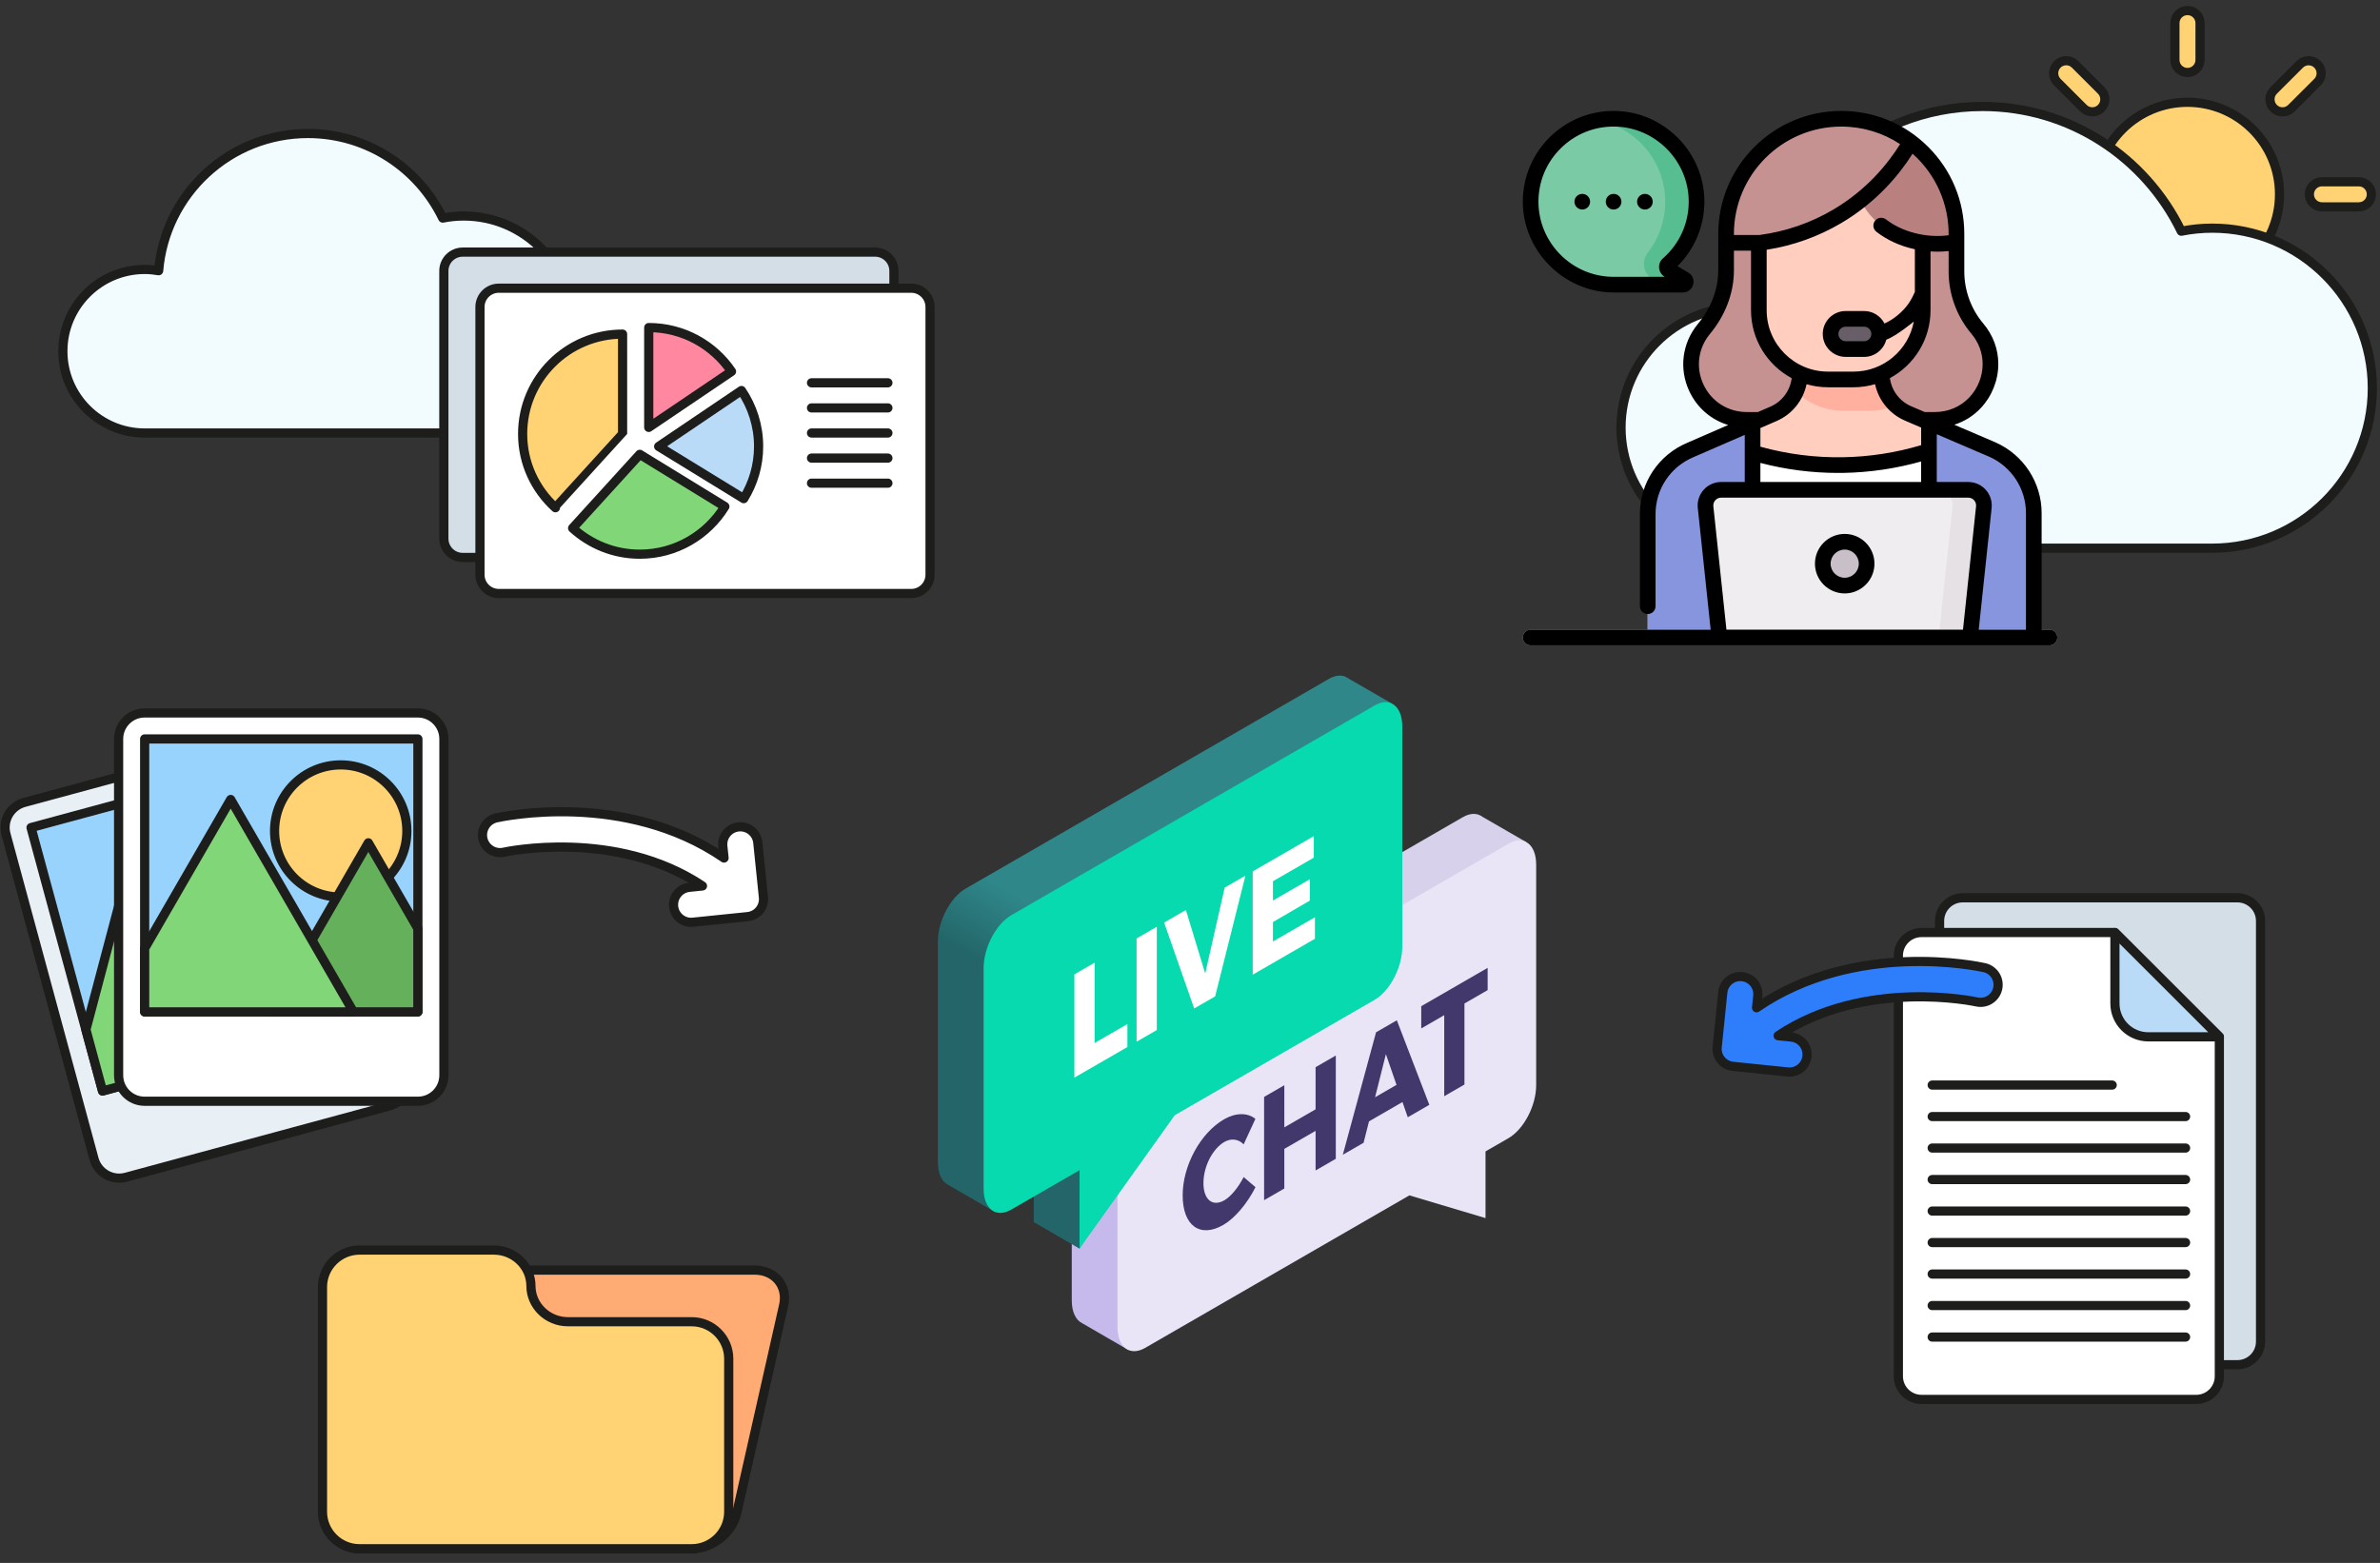<svg width="236" height="155" viewBox="0 0 236 155" fill="none" xmlns="http://www.w3.org/2000/svg">
    <rect x="0" y="0" width="236" height="155" fill="#333333" stroke="none"/>
    <path
        d="M216.903 28.394C221.948 28.394 226.037 24.309 226.037 19.269C226.037 14.23 221.948 10.144 216.903 10.144C211.859 10.144 207.77 14.23 207.77 19.269C207.77 24.309 211.859 28.394 216.903 28.394Z"
        fill="#FFD373" stroke="#1D1D1B" stroke-width="0.91" stroke-linecap="round" stroke-linejoin="round" />
    <path
        d="M218.156 5.946C218.156 6.632 217.598 7.19 216.91 7.19C216.222 7.19 215.664 6.632 215.664 5.946V2.291C215.664 1.603 216.222 1.046 216.91 1.046C217.598 1.046 218.156 1.603 218.156 2.291V5.946Z"
        fill="#FFD373" stroke="#1D1D1B" stroke-width="0.91" stroke-linecap="round" stroke-linejoin="round" />
    <path
        d="M208.353 8.969C208.84 9.454 208.84 10.243 208.353 10.729C207.867 11.214 207.079 11.214 206.592 10.728L204.005 8.144C203.519 7.658 203.519 6.87 204.005 6.384C204.492 5.898 205.28 5.898 205.767 6.384L208.353 8.969Z"
        fill="#FFD373" stroke="#1D1D1B" stroke-width="0.91" stroke-linecap="round" stroke-linejoin="round" />
    <path
        d="M203.568 18.024C204.256 18.024 204.814 18.581 204.814 19.268C204.814 19.956 204.256 20.512 203.568 20.512H199.91C199.223 20.512 198.664 19.956 198.664 19.268C198.664 18.581 199.222 18.024 199.91 18.024H203.568Z"
        fill="#FFD373" stroke="#1D1D1B" stroke-width="0.91" stroke-linecap="round" stroke-linejoin="round" />
    <path
        d="M206.592 27.809C207.079 27.323 207.868 27.323 208.353 27.809C208.84 28.295 208.84 29.083 208.353 29.569L205.767 32.153C205.281 32.639 204.492 32.64 204.005 32.154C203.519 31.667 203.519 30.879 204.005 30.393L206.592 27.809Z"
        fill="#FFD373" stroke="#1D1D1B" stroke-width="0.91" stroke-linecap="round" stroke-linejoin="round" />
    <path
        d="M215.656 32.592C215.656 31.905 216.215 31.347 216.902 31.347C217.591 31.347 218.148 31.904 218.148 32.592V36.247C218.149 36.934 217.591 37.492 216.902 37.491C216.214 37.491 215.656 36.934 215.656 36.247V32.592Z"
        fill="#FFD373" stroke="#1D1D1B" stroke-width="0.91" stroke-linecap="round" stroke-linejoin="round" />
    <path
        d="M225.455 29.571C224.968 29.085 224.968 28.296 225.455 27.811C225.941 27.325 226.729 27.325 227.216 27.811L229.803 30.396C230.289 30.88 230.29 31.67 229.803 32.155C229.316 32.642 228.528 32.642 228.042 32.155L225.455 29.571Z"
        fill="#FFD373" stroke="#1D1D1B" stroke-width="0.91" stroke-linecap="round" stroke-linejoin="round" />
    <path
        d="M230.242 20.515C229.553 20.515 228.995 19.957 228.996 19.271C228.996 18.584 229.554 18.026 230.242 18.026H233.9C234.587 18.026 235.147 18.583 235.146 19.271C235.146 19.958 234.588 20.515 233.9 20.515L230.242 20.515Z"
        fill="#FFD373" stroke="#1D1D1B" stroke-width="0.91" stroke-linecap="round" stroke-linejoin="round" />
    <path
        d="M227.215 10.73C226.729 11.216 225.939 11.216 225.454 10.73C224.968 10.244 224.968 9.456 225.454 8.97L228.041 6.386C228.527 5.901 229.317 5.9 229.802 6.386C230.289 6.872 230.289 7.659 229.803 8.146L227.215 10.73Z"
        fill="#FFD373" stroke="#1D1D1B" stroke-width="0.91" stroke-linecap="round" stroke-linejoin="round" />
    <path
        d="M45.977 21.422C45.266 21.422 44.574 21.495 43.902 21.627C41.494 16.668 36.422 13.24 30.536 13.24C22.747 13.24 16.368 19.228 15.732 26.846C15.284 26.769 14.825 26.721 14.352 26.721C9.869 26.721 6.234 30.352 6.234 34.831C6.234 39.309 9.869 42.941 14.352 42.941C17.104 42.941 43.29 42.941 45.978 42.941C51.925 42.941 56.748 38.122 56.748 32.181C56.746 26.237 51.924 21.422 45.977 21.422Z"
        fill="#F2FCFF" stroke="#1D1D1B" stroke-width="0.91" stroke-linecap="round" stroke-linejoin="round" />
    <path
        d="M219.357 22.626C218.307 22.626 217.287 22.734 216.296 22.929C212.745 15.615 205.263 10.559 196.583 10.559C185.096 10.559 175.687 19.389 174.75 30.626C174.088 30.511 173.411 30.44 172.715 30.44C166.103 30.44 160.742 35.796 160.742 42.401C160.742 49.007 166.102 54.363 172.715 54.363C176.773 54.363 215.393 54.363 219.357 54.363C228.127 54.363 235.24 47.256 235.24 38.495C235.239 29.728 228.127 22.626 219.357 22.626Z"
        fill="#F2FCFF" stroke="#1D1D1B" stroke-width="0.91" stroke-linecap="round" stroke-linejoin="round" />
    <path
        d="M224.156 133.043C224.156 134.311 223.128 135.339 221.859 135.339H194.626C193.357 135.339 192.328 134.311 192.328 133.043V91.331C192.328 90.064 193.357 89.036 194.626 89.036H221.859C223.128 89.036 224.156 90.064 224.156 91.331V133.043Z"
        fill="#D4DEE6" stroke="#1D1D1B" stroke-width="0.91" stroke-linecap="round" stroke-linejoin="round" />
    <path
        d="M220.07 136.487C220.07 137.755 219.041 138.782 217.772 138.782H190.54C189.271 138.782 188.242 137.755 188.242 136.487V94.774C188.242 93.507 189.271 92.479 190.54 92.479H209.714L220.07 102.825V136.487Z"
        fill="white" stroke="#1D1D1B" stroke-width="0.91" stroke-linecap="round" stroke-linejoin="round" />
    <path d="M209.716 99.515C209.716 101.344 211.199 102.825 213.029 102.825H220.071L209.715 92.479L209.716 99.515Z"
        fill="#BADBF7" stroke="#1D1D1B" stroke-width="0.91" stroke-linecap="round" stroke-linejoin="round" />
    <path d="M191.594 107.607H209.445" stroke="#1D1D1B" stroke-width="0.91" stroke-linecap="round"
        stroke-linejoin="round" />
    <path d="M191.594 110.731H216.721" stroke="#1D1D1B" stroke-width="0.91" stroke-linecap="round"
        stroke-linejoin="round" />
    <path d="M191.594 113.853H216.721" stroke="#1D1D1B" stroke-width="0.91" stroke-linecap="round"
        stroke-linejoin="round" />
    <path d="M191.594 116.978H216.721" stroke="#1D1D1B" stroke-width="0.91" stroke-linecap="round"
        stroke-linejoin="round" />
    <path d="M191.594 120.102H216.721" stroke="#1D1D1B" stroke-width="0.91" stroke-linecap="round"
        stroke-linejoin="round" />
    <path d="M191.594 123.226H216.721" stroke="#1D1D1B" stroke-width="0.91" stroke-linecap="round"
        stroke-linejoin="round" />
    <path d="M191.594 126.348H216.721" stroke="#1D1D1B" stroke-width="0.91" stroke-linecap="round"
        stroke-linejoin="round" />
    <path d="M191.594 129.473H216.721" stroke="#1D1D1B" stroke-width="0.91" stroke-linecap="round"
        stroke-linejoin="round" />
    <path d="M191.594 132.597H216.721" stroke="#1D1D1B" stroke-width="0.91" stroke-linecap="round"
        stroke-linejoin="round" />
    <path
        d="M40.46 106.504C40.833 107.879 40.018 109.295 38.644 109.668L12.491 116.748C11.116 117.12 9.698 116.308 9.325 114.933L0.595 82.741C0.221 81.367 1.034 79.952 2.41 79.579L28.562 72.499C29.937 72.127 31.355 72.938 31.727 74.313L40.46 106.504Z"
        fill="#E8EFF5" stroke="#1D1D1B" stroke-width="0.91" stroke-linecap="round" stroke-linejoin="round" />
    <path d="M29.23 74.992L3.078 82.071L10.164 108.198L36.315 101.119L29.23 74.992Z" fill="#98D3FD"
        stroke="#1D1D1B" stroke-width="0.91" stroke-linecap="round" stroke-linejoin="round" />
    <path
        d="M30.571 84.085C31.518 87.578 29.452 91.177 25.956 92.123C22.46 93.07 18.857 91.005 17.91 87.512C16.962 84.019 19.029 80.421 22.525 79.475C26.022 78.529 29.624 80.592 30.571 84.085Z"
        fill="#FFD373" stroke="#1D1D1B" stroke-width="0.91" stroke-linecap="round" stroke-linejoin="round" />
    <path d="M22.23 104.931L36.324 101.116L34.158 93.131L27.195 86.214L22.23 104.931Z" fill="#64B05B"
        stroke="#1D1D1B" stroke-width="0.91" stroke-linecap="round" stroke-linejoin="round" />
    <path d="M12.887 85.633L8.52 102.108L10.171 108.195L30.154 102.785L12.887 85.633Z" fill="#81D678"
        stroke="#1D1D1B" stroke-width="0.91" stroke-linecap="round" stroke-linejoin="round" />
    <path
        d="M44.018 106.634C44.018 108.058 42.862 109.212 41.437 109.212H14.342C12.918 109.212 11.762 108.058 11.762 106.634V73.282C11.762 71.859 12.918 70.705 14.342 70.705H41.438C42.862 70.705 44.018 71.859 44.018 73.282L44.018 106.634Z"
        fill="white" stroke="#1D1D1B" stroke-width="0.91" stroke-linecap="round" stroke-linejoin="round" />
    <path d="M41.439 73.281H14.344V100.35H41.439V73.281Z" fill="#98D3FD" stroke="#1D1D1B" stroke-width="0.91"
        stroke-linecap="round" stroke-linejoin="round" />
    <path
        d="M40.344 82.409C40.344 86.028 37.407 88.962 33.786 88.962C30.164 88.962 27.227 86.028 27.227 82.409C27.227 78.79 30.163 75.856 33.786 75.856C37.407 75.856 40.344 78.79 40.344 82.409Z"
        fill="#FFD373" stroke="#1D1D1B" stroke-width="0.91" stroke-linecap="round" stroke-linejoin="round" />
    <path d="M26.832 100.351H41.433V92.078L36.523 83.581L26.832 100.351Z" fill="#64B05B" stroke="#1D1D1B"
        stroke-width="0.91" stroke-linecap="round" stroke-linejoin="round" />
    <path d="M22.874 79.286L14.344 94.046V100.352H35.048L22.874 79.286Z" fill="#81D678" stroke="#1D1D1B"
        stroke-width="0.91" stroke-linecap="round" stroke-linejoin="round" />
    <path
        d="M75.702 88.99L75.143 83.558C75.045 82.602 74.19 81.905 73.231 82.004C72.273 82.102 71.577 82.957 71.675 83.914L71.796 85.092C61.969 78.347 49.771 80.985 49.203 81.113C48.264 81.327 47.675 82.259 47.887 83.197C48.1 84.135 49.03 84.724 49.972 84.511C50.094 84.484 61.051 82.112 69.657 87.861L68.352 87.996C67.395 88.093 66.698 88.947 66.796 89.905C66.888 90.801 67.646 91.468 68.528 91.468C68.588 91.468 68.647 91.466 68.708 91.458L74.145 90.901C75.103 90.803 75.799 89.948 75.702 88.99Z"
        fill="white" stroke="#1D1D1B" stroke-width="0.91" stroke-linecap="round" stroke-linejoin="round" />
    <path
        d="M170.275 103.841L170.833 98.408C170.932 97.452 171.787 96.755 172.745 96.854C173.703 96.953 174.399 97.807 174.301 98.765L174.181 99.942C184.007 93.197 196.205 95.836 196.773 95.963C197.712 96.177 198.301 97.109 198.089 98.047C197.875 98.985 196.946 99.574 196.003 99.361C195.881 99.333 184.925 96.961 176.319 102.71L177.624 102.845C178.581 102.943 179.278 103.797 179.179 104.755C179.088 105.651 178.331 106.318 177.448 106.318C177.388 106.318 177.329 106.316 177.268 106.308L171.831 105.751C170.873 105.653 170.177 104.798 170.275 103.841Z"
        fill="#2E7EFB" stroke="#1D1D1B" stroke-width="0.91" stroke-linecap="round" stroke-linejoin="round" />
    <path
        d="M151.343 83.512L147.001 81.005C146.503 80.619 145.812 80.601 145.047 81.043L109.022 101.842C107.506 102.717 106.277 105.065 106.277 107.086V128.963C106.277 130.125 106.684 130.925 107.318 131.23L111.906 133.887L151.343 83.512Z"
        fill="url(#paint0_linear_3507_1438)" />
    <path
        d="M149.582 83.676L113.557 104.474C112.041 105.349 110.812 107.697 110.812 109.718V131.595C110.812 133.616 112.041 134.545 113.557 133.67L139.753 118.546L147.304 120.8V114.186L149.582 112.872C151.098 111.996 152.326 109.648 152.326 107.627V85.751C152.326 83.729 151.098 82.8 149.582 83.676Z"
        fill="#E9E5F6" />
    <path
        d="M138.066 69.799L133.724 67.292C133.226 66.906 132.534 66.887 131.769 67.329L95.745 88.128C94.229 89.003 93 91.351 93 93.372V115.249C93 116.412 93.407 117.212 94.041 117.516L98.629 120.174L102.511 118.669V121.198L107.046 123.831L138.066 69.799Z"
        fill="url(#paint1_linear_3507_1438)" />
    <path
        d="M136.304 69.962L100.28 90.761C98.764 91.636 97.535 93.984 97.535 96.005V117.882C97.535 119.903 98.764 120.832 100.28 119.957L107.046 116.05V123.831L116.49 110.598L136.304 99.158C137.82 98.283 139.049 95.935 139.049 93.914V72.037C139.049 70.016 137.82 69.087 136.304 69.962Z"
        fill="#06DAAE" />
    <path d="M108.54 95.471V103.434L111.794 101.555V103.834L106.535 106.87V96.629L108.54 95.471Z" fill="white" />
    <path d="M114.708 91.909V102.151L112.703 103.309V93.067L114.708 91.909Z" fill="white" />
    <path
        d="M117.592 90.246L119.509 96.546L121.438 88.025L123.498 86.836L120.495 98.811L118.414 100.013L115.434 91.492L117.592 90.246Z"
        fill="white" />
    <path
        d="M130.277 82.92V85.053L126.224 87.394V89.308L129.883 87.195V89.314L126.224 91.441V93.369L130.387 90.966V93.099L124.219 96.66V86.418L130.277 82.92Z"
        fill="white" />
    <path
        d="M121.415 113.244C120.232 113.928 119.333 115.688 119.333 117.324C119.333 118.975 120.232 119.713 121.415 119.03C122.05 118.663 122.784 117.772 123.321 116.731L124.494 117.735C123.672 119.363 122.445 120.817 121.305 121.475C118.994 122.809 117.273 121.553 117.273 118.543C117.273 115.592 119.037 112.352 121.382 110.999C122.522 110.341 123.716 110.323 124.483 110.962L123.321 113.488C122.817 112.961 122.083 112.859 121.415 113.244Z"
        fill="#43386B" />
    <path
        d="M127.352 107.624V111.803L130.453 110.012V105.834L132.458 104.676V114.918L130.453 116.076V112.146L127.352 113.936V117.866L125.348 119.023V108.782L127.352 107.624Z"
        fill="#43386B" />
    <path
        d="M139.069 109.291L135.749 111.208L135.212 113.33L133.152 114.519L136.45 102.373L138.51 101.184L141.731 109.566L139.595 110.8L139.069 109.291ZM138.477 107.588L137.425 104.542L136.352 108.815L138.477 107.588Z"
        fill="#43386B" />
    <path
        d="M147.514 95.984V98.19L145.214 99.519V107.554L143.209 108.712V100.676L140.93 101.992V99.786L147.514 95.984Z"
        fill="#43386B" />
    <path
        d="M37.421 129.456C37.856 127.53 39.862 125.957 41.879 125.957H74.826C76.844 125.957 78.138 127.531 77.704 129.456L73.047 150.088C72.612 152.013 70.607 153.588 68.59 153.588H35.641C33.624 153.588 32.33 152.012 32.763 150.088L37.421 129.456Z"
        fill="#FFAB73" stroke="#1D1D1B" stroke-width="0.91" stroke-linecap="round" stroke-linejoin="round" />
    <path
        d="M56.314 131.077C54.297 131.077 52.647 129.479 52.647 127.525C52.647 125.571 50.996 123.973 48.979 123.973H35.644C33.627 123.973 31.977 125.622 31.977 127.637V149.926C31.977 151.941 33.627 153.589 35.644 153.589H68.593C70.61 153.589 72.26 151.941 72.26 149.926V134.741C72.26 132.726 70.61 131.077 68.593 131.077H56.314Z"
        fill="#FFD373" stroke="#1D1D1B" stroke-width="0.91" stroke-linecap="round" stroke-linejoin="round" />
    <g clip-path="url(#clip0_3507_1438)">
        <path
            d="M151.777 20.003C151.777 15.419 155.526 11.711 160.125 11.777C164.58 11.841 168.202 15.495 168.23 19.95C168.246 22.445 167.151 24.684 165.411 26.203C165.227 26.363 165.253 26.656 165.463 26.78L167.013 27.697C167.264 27.845 167.159 28.23 166.868 28.229L159.848 28.228C155.377 28.145 151.777 24.494 151.777 20.003Z"
            fill="#7ACAA6" />
        <path
            d="M167.014 27.697L165.463 26.78C165.255 26.656 165.226 26.364 165.408 26.205C167.169 24.67 168.27 22.398 168.23 19.87C168.161 15.497 164.621 11.907 160.25 11.78C159.63 11.762 159.025 11.813 158.441 11.925C162.22 12.649 165.1 15.98 165.125 19.95C165.137 21.872 164.49 23.643 163.396 25.049C162.735 25.899 162.95 27.13 163.876 27.678L163.908 27.697C164.156 27.844 164.055 28.221 163.771 28.229L166.868 28.229C167.159 28.23 167.264 27.845 167.014 27.697Z"
            fill="#57BE92" />
        <path
            d="M191.86 41.637H173.198C168.537 41.637 165.986 36.205 168.963 32.618L169.128 32.419C170.44 30.839 171.158 28.85 171.158 26.797V23.198C171.158 16.89 176.271 11.776 182.579 11.776C188.887 11.776 194 16.89 194 23.198V26.918C194 28.993 194.733 31.001 196.07 32.589C199.084 36.168 196.54 41.637 191.86 41.637Z"
            fill="#C59191" />
        <path
            d="M201.67 50.886V63.224H163.387V50.979C163.387 48.207 165.048 45.705 167.604 44.629L173.783 41.942L175.864 41.037C177.443 40.351 178.465 38.794 178.465 37.072V36.273H186.593V37.031C186.593 38.761 187.624 40.324 189.213 41.005L197.572 44.588C200.063 45.692 201.67 48.161 201.67 50.886Z"
            fill="white" />
        <path
            d="M173.783 44.884C175.892 45.514 178.996 46.187 182.781 46.12C186.331 46.059 189.246 45.368 191.274 44.72L192.282 42.321L189.213 41.005C187.623 40.324 186.593 38.761 186.593 37.031V36.274H178.464V37.072C178.464 38.794 177.443 40.351 175.864 41.038L173.379 42.118L173.783 44.884Z"
            fill="#FFCEBF" />
        <path
            d="M197.571 44.588L191.275 41.889L191.273 41.889V63.224H201.669V50.886C201.669 48.161 200.063 45.692 197.571 44.588Z"
            fill="#8795DE" />
        <path
            d="M173.783 41.942V63.224H163.387V50.979C163.387 48.207 165.048 45.705 167.604 44.629L173.783 41.942Z"
            fill="#8795DE" />
        <path
            d="M184.838 34.618H183.019C182.191 34.618 181.52 33.947 181.52 33.119C181.52 32.29 182.191 31.619 183.019 31.619H184.838C185.666 31.619 186.338 32.29 186.338 33.119C186.338 33.947 185.666 34.618 184.838 34.618Z"
            fill="white" />
        <path
            d="M183.02 32.395C182.621 32.395 182.297 32.72 182.297 33.118C182.297 33.517 182.621 33.842 183.02 33.842H184.839C185.238 33.842 185.562 33.517 185.562 33.118C185.562 32.72 185.238 32.395 184.839 32.395H183.02Z"
            fill="black" />
        <path
            d="M182.527 51.162C182.941 51.162 183.277 50.826 183.277 50.412C183.277 49.998 182.941 49.663 182.527 49.663C182.113 49.663 181.777 49.998 181.777 50.412C181.777 50.826 182.113 51.162 182.527 51.162Z"
            fill="black" />
        <path
            d="M185.346 40.735C186.281 40.735 187.172 40.547 187.985 40.208C187.113 39.404 186.593 38.26 186.593 37.031V36.274H178.464V37.072C178.464 37.694 178.331 38.294 178.086 38.84C179.317 40.013 180.982 40.735 182.817 40.735H185.346Z"
            fill="#FFB09E" />
        <path
            d="M190.65 24.046V30.77C190.65 34.559 187.579 37.63 183.791 37.63H181.261C177.473 37.63 174.402 34.559 174.402 30.77V24.046C174.402 21.582 176.4 19.584 178.865 19.584H186.188C188.653 19.584 190.65 21.582 190.65 24.046Z"
            fill="#FFCEBF" />
        <path
            d="M184.838 34.618H183.019C182.191 34.618 181.52 33.947 181.52 33.119C181.52 32.29 182.191 31.619 183.019 31.619H184.838C185.666 31.619 186.338 32.29 186.338 33.119C186.338 33.947 185.666 34.618 184.838 34.618Z"
            fill="#685E68" />
        <path
            d="M184.148 17.804C184.323 15.607 186.426 14.149 188.439 13.394C191.769 15.389 193.999 19.033 193.999 23.198V23.983C193.815 24.021 193.631 24.055 193.45 24.082C192.341 24.248 191.397 24.176 190.752 24.082C186.594 23.528 183.938 20.458 184.148 17.804Z"
            fill="#B98080" />
        <path
            d="M182.577 11.776C185.157 11.776 187.536 12.632 189.448 14.074C188.494 15.734 186.304 19.015 182.197 21.444C179.149 23.248 176.274 23.854 174.504 24.082H171.156V23.198C171.156 16.89 176.27 11.776 182.577 11.776Z"
            fill="#C59191" />
        <path
            d="M195.346 63.224H170.493L169.122 50.293C169.025 49.376 169.744 48.576 170.666 48.576H195.172C196.094 48.576 196.813 49.376 196.716 50.293L195.346 63.224Z"
            fill="#EFEDEF" />
        <path
            d="M195.172 48.576H192.066C192.989 48.576 193.708 49.375 193.611 50.293L192.24 63.224H195.345L196.716 50.293C196.813 49.375 196.094 48.576 195.172 48.576Z"
            fill="#E5E1E5" />
        <path
            d="M203.224 64H151.776C151.348 64 151 63.652 151 63.224C151 62.795 151.348 62.447 151.776 62.447H203.224C203.652 62.447 204 62.795 204 63.224C204 63.652 203.652 64 203.224 64Z"
            fill="#C9BFC8" />
        <path
            d="M182.92 58.074C184.12 58.074 185.094 57.1 185.094 55.9C185.094 54.699 184.12 53.726 182.92 53.726C181.719 53.726 180.746 54.699 180.746 55.9C180.746 57.1 181.719 58.074 182.92 58.074Z"
            fill="#C9BFC8" />
        <path
            d="M163.109 20.779C163.537 20.779 163.885 20.432 163.885 20.003C163.885 19.574 163.537 19.227 163.109 19.227C162.68 19.227 162.332 19.574 162.332 20.003C162.332 20.432 162.68 20.779 163.109 20.779ZM156.898 20.779C157.326 20.779 157.674 20.432 157.674 20.003C157.674 19.574 157.326 19.227 156.898 19.227C156.469 19.227 156.121 19.574 156.121 20.003C156.121 20.432 156.469 20.779 156.898 20.779ZM160.003 20.779C160.432 20.779 160.779 20.432 160.779 20.003C160.779 19.574 160.432 19.227 160.003 19.227C159.574 19.227 159.227 19.574 159.227 20.003C159.227 20.432 159.574 20.779 160.003 20.779ZM159.833 29.004C159.838 29.004 159.842 29.004 159.847 29.004L166.866 29.006H166.867C167.352 29.006 167.763 28.692 167.891 28.224C168.02 27.756 167.825 27.276 167.408 27.029L166.34 26.397C168.056 24.697 169.021 22.376 169.006 19.945C168.975 15.083 164.996 11.071 160.135 11.001C155.099 10.929 151 15.003 151 20.003C151 24.798 154.951 28.9 159.833 29.004ZM154.773 14.697C156.205 13.286 158.097 12.525 160.113 12.553C164.135 12.611 167.428 15.931 167.453 19.955C167.467 22.125 166.536 24.19 164.899 25.618C164.626 25.857 164.482 26.215 164.515 26.576C164.548 26.937 164.755 27.263 165.067 27.448L165.075 27.452L159.855 27.451C155.82 27.374 152.553 24.049 152.553 20.003C152.553 17.993 153.341 16.108 154.773 14.697ZM203.224 62.447H202.447V50.886C202.447 47.856 200.657 45.106 197.879 43.874L193.787 42.12C194.783 41.806 195.682 41.246 196.414 40.469C197.518 39.297 198.151 37.706 198.151 36.105C198.151 34.633 197.637 33.245 196.665 32.088C195.448 30.643 194.778 28.807 194.778 26.918V23.197C194.778 19.939 193.509 16.876 191.205 14.573C188.901 12.269 185.838 11 182.58 11C175.854 11 170.382 16.472 170.382 23.197V26.797C170.383 28.752 169.614 30.618 168.366 32.122C166.794 34.016 166.468 36.575 167.514 38.803C168.29 40.456 169.691 41.644 171.367 42.147L167.304 43.914C164.454 45.113 162.612 47.886 162.612 50.979V60.118C162.612 60.547 162.959 60.895 163.388 60.895C163.817 60.895 164.164 60.547 164.164 60.118V50.979C164.164 48.513 165.633 46.301 167.915 45.341L173.008 43.127V44.89V44.895V47.8H170.668C170.008 47.8 169.377 48.081 168.936 48.571C168.495 49.062 168.282 49.719 168.352 50.374L169.631 62.447H151.776C151.348 62.447 151 62.795 151 63.224C151 63.652 151.348 64 151.776 64H170.493H170.5H195.347H195.348H195.349H203.224C203.652 64 204 63.652 204 63.224C204 62.795 203.652 62.447 203.224 62.447ZM195.477 33.088C196.211 33.961 196.599 35.004 196.599 36.105C196.599 37.314 196.119 38.517 195.284 39.404C194.399 40.344 193.183 40.861 191.861 40.861H190.849L189.52 40.291C188.359 39.794 187.565 38.726 187.403 37.498C189.798 36.208 191.43 33.676 191.43 30.77V24.934C191.657 24.949 191.884 24.958 192.111 24.958C192.484 24.958 192.856 24.936 193.225 24.895V26.918C193.225 29.173 194.025 31.364 195.477 33.088ZM182.768 45.344C179.991 45.394 177.234 45.041 174.56 44.3V42.451L174.785 42.354C174.786 42.353 174.788 42.352 174.79 42.352L176.175 41.749C177.717 41.079 178.806 39.706 179.137 38.102C179.813 38.298 180.526 38.406 181.265 38.406H183.795C184.536 38.406 185.252 38.298 185.931 38.1C186.272 39.697 187.366 41.057 188.908 41.719L190.386 42.352C190.387 42.353 190.388 42.353 190.389 42.353L190.499 42.4V44.147C187.986 44.896 185.388 45.299 182.768 45.344ZM190.499 45.764V47.8H174.56V45.908C177.077 46.568 179.661 46.901 182.263 46.901C182.44 46.901 182.618 46.9 182.795 46.897C185.403 46.851 187.989 46.47 190.499 45.764ZM193.225 23.329C191.087 23.618 188.676 23.045 187.015 21.758C186.676 21.496 186.189 21.558 185.926 21.897C185.663 22.235 185.725 22.723 186.064 22.986C187.15 23.827 188.46 24.419 189.877 24.718V28.945C189.504 29.795 189.089 30.502 188.153 31.275C187.759 31.6 187.327 31.87 186.865 32.084C186.488 31.348 185.721 30.843 184.839 30.843H183.019C181.765 30.843 180.744 31.864 180.744 33.118C180.744 34.373 181.765 35.394 183.019 35.394H184.839C185.895 35.394 186.785 34.671 187.041 33.694C188.079 33.298 189.773 31.887 189.773 31.886C189.247 34.709 186.768 36.853 183.795 36.853H181.265C177.911 36.853 175.182 34.124 175.182 30.77V24.769C177.819 24.356 180.31 23.463 182.595 22.112C186.073 20.054 188.305 17.366 189.651 15.242C191.955 17.294 193.266 20.235 193.225 23.329ZM185.562 33.121C185.561 33.518 185.237 33.842 184.839 33.842H183.019C182.621 33.842 182.296 33.517 182.296 33.119C182.296 32.72 182.621 32.396 183.019 32.396H184.839C185.237 32.396 185.56 32.719 185.562 33.116V33.121ZM171.935 23.197C171.935 17.328 176.71 12.553 182.58 12.553C184.685 12.553 186.696 13.16 188.415 14.292C187.176 16.278 185.09 18.832 181.804 20.776C179.55 22.109 177.078 22.96 174.455 23.306H174.407C174.407 23.306 174.406 23.306 174.406 23.306C174.406 23.306 174.405 23.306 174.405 23.306H171.935V23.197ZM168.919 38.143C168.132 36.466 168.378 34.539 169.56 33.115C171.043 31.328 171.937 29.121 171.935 26.797V24.859H173.63V30.77C173.63 33.678 175.264 36.211 177.661 37.5C177.511 38.738 176.72 39.819 175.556 40.325L174.323 40.861H173.198C171.346 40.861 169.707 39.82 168.919 38.143ZM195.946 50.211L194.649 62.447H171.193L169.896 50.211C169.872 49.989 169.941 49.776 170.09 49.61C170.24 49.444 170.445 49.353 170.668 49.353H195.174C195.397 49.353 195.602 49.444 195.751 49.61C195.9 49.776 195.969 49.989 195.946 50.211ZM200.895 62.447H196.21L197.49 50.375C197.559 49.719 197.346 49.062 196.905 48.571C196.464 48.081 195.833 47.8 195.174 47.8H192.051V44.731C192.051 44.722 192.051 44.712 192.051 44.703V43.066L197.258 45.297C199.467 46.277 200.895 48.47 200.895 50.886V62.447ZM182.921 52.95C181.294 52.95 179.97 54.273 179.97 55.9C179.97 57.527 181.294 58.85 182.921 58.85C184.547 58.85 185.871 57.527 185.871 55.9C185.871 54.273 184.547 52.95 182.921 52.95ZM182.921 57.297C182.15 57.297 181.523 56.67 181.523 55.9C181.523 55.129 182.15 54.502 182.921 54.502C183.691 54.502 184.318 55.129 184.318 55.9C184.318 56.67 183.691 57.297 182.921 57.297Z"
            fill="black" />
    </g>
    <path
        d="M88.642 53.415C88.642 54.446 87.806 55.282 86.774 55.282H45.88C44.848 55.282 44.012 54.446 44.012 53.415V26.869C44.012 25.838 44.848 25.002 45.88 25.002H86.774C87.806 25.002 88.642 25.838 88.642 26.869V53.415Z"
        fill="#D4DEE6" stroke="#1D1D1B" stroke-width="0.91" stroke-linecap="round" stroke-linejoin="round" />
    <path
        d="M92.224 56.993C92.224 58.024 91.388 58.86 90.356 58.86H49.462C48.43 58.86 47.594 58.024 47.594 56.993V30.447C47.594 29.416 48.43 28.58 49.462 28.58H90.356C91.388 28.58 92.224 29.416 92.224 30.447V56.993Z"
        fill="white" stroke="#1D1D1B" stroke-width="0.91" stroke-linecap="round" stroke-linejoin="round" />
    <path d="M72.537 36.838C70.755 34.211 67.744 32.485 64.328 32.485V42.386L72.537 36.838Z" fill="#FF879F"
        stroke="#1D1D1B" stroke-width="0.91" stroke-linecap="round" stroke-linejoin="round" />
    <path
        d="M73.749 49.452C74.678 47.944 75.223 46.175 75.223 44.276C75.223 42.22 74.595 40.311 73.522 38.728L65.312 44.276C65.312 44.276 69.827 47.046 73.749 49.452Z"
        fill="#BADBF7" stroke="#1D1D1B" stroke-width="0.91" stroke-linecap="round" stroke-linejoin="round" />
    <path
        d="M63.44 45.058C63.44 45.058 59.877 48.974 56.781 52.376C58.542 53.975 60.873 54.959 63.44 54.959C67.012 54.959 70.133 53.065 71.877 50.234C67.955 47.828 63.44 45.058 63.44 45.058Z"
        fill="#81D678" stroke="#1D1D1B" stroke-width="0.91" stroke-linecap="round" stroke-linejoin="round" />
    <path
        d="M61.735 33.134C56.261 33.134 51.824 37.567 51.824 43.035C51.824 45.938 53.083 48.541 55.076 50.353C58.171 46.951 61.735 43.036 61.735 43.035V33.134Z"
        fill="#FFD373" stroke="#1D1D1B" stroke-width="0.91" stroke-linecap="round" stroke-linejoin="round" />
    <path d="M80.469 37.964H88.046" stroke="#1D1D1B" stroke-width="0.91" stroke-linecap="round"
        stroke-linejoin="round" />
    <path d="M80.469 40.453H88.046" stroke="#1D1D1B" stroke-width="0.91" stroke-linecap="round"
        stroke-linejoin="round" />
    <path d="M80.469 42.941H88.046" stroke="#1D1D1B" stroke-width="0.91" stroke-linecap="round"
        stroke-linejoin="round" />
    <path d="M80.469 45.43H88.046" stroke="#1D1D1B" stroke-width="0.91" stroke-linecap="round"
        stroke-linejoin="round" />
    <path d="M80.469 47.917H88.046" stroke="#1D1D1B" stroke-width="0.91" stroke-linecap="round"
        stroke-linejoin="round" />
    <defs>
        <linearGradient id="paint0_linear_3507_1438" x1="117.851" y1="113.446" x2="121.627" y2="106.905"
            gradientUnits="userSpaceOnUse">
            <stop stop-color="#C5BAEB" />
            <stop offset="1" stop-color="#D7D1EB" />
        </linearGradient>
        <linearGradient id="paint1_linear_3507_1438" x1="104.639" y1="99.77" x2="108.415" y2="93.23"
            gradientUnits="userSpaceOnUse">
            <stop stop-color="#236568" />
            <stop offset="1" stop-color="#2F878A" />
        </linearGradient>
        <clipPath id="clip0_3507_1438">
            <rect width="53" height="53" fill="white" transform="translate(151 11)" />
        </clipPath>
    </defs>
</svg>